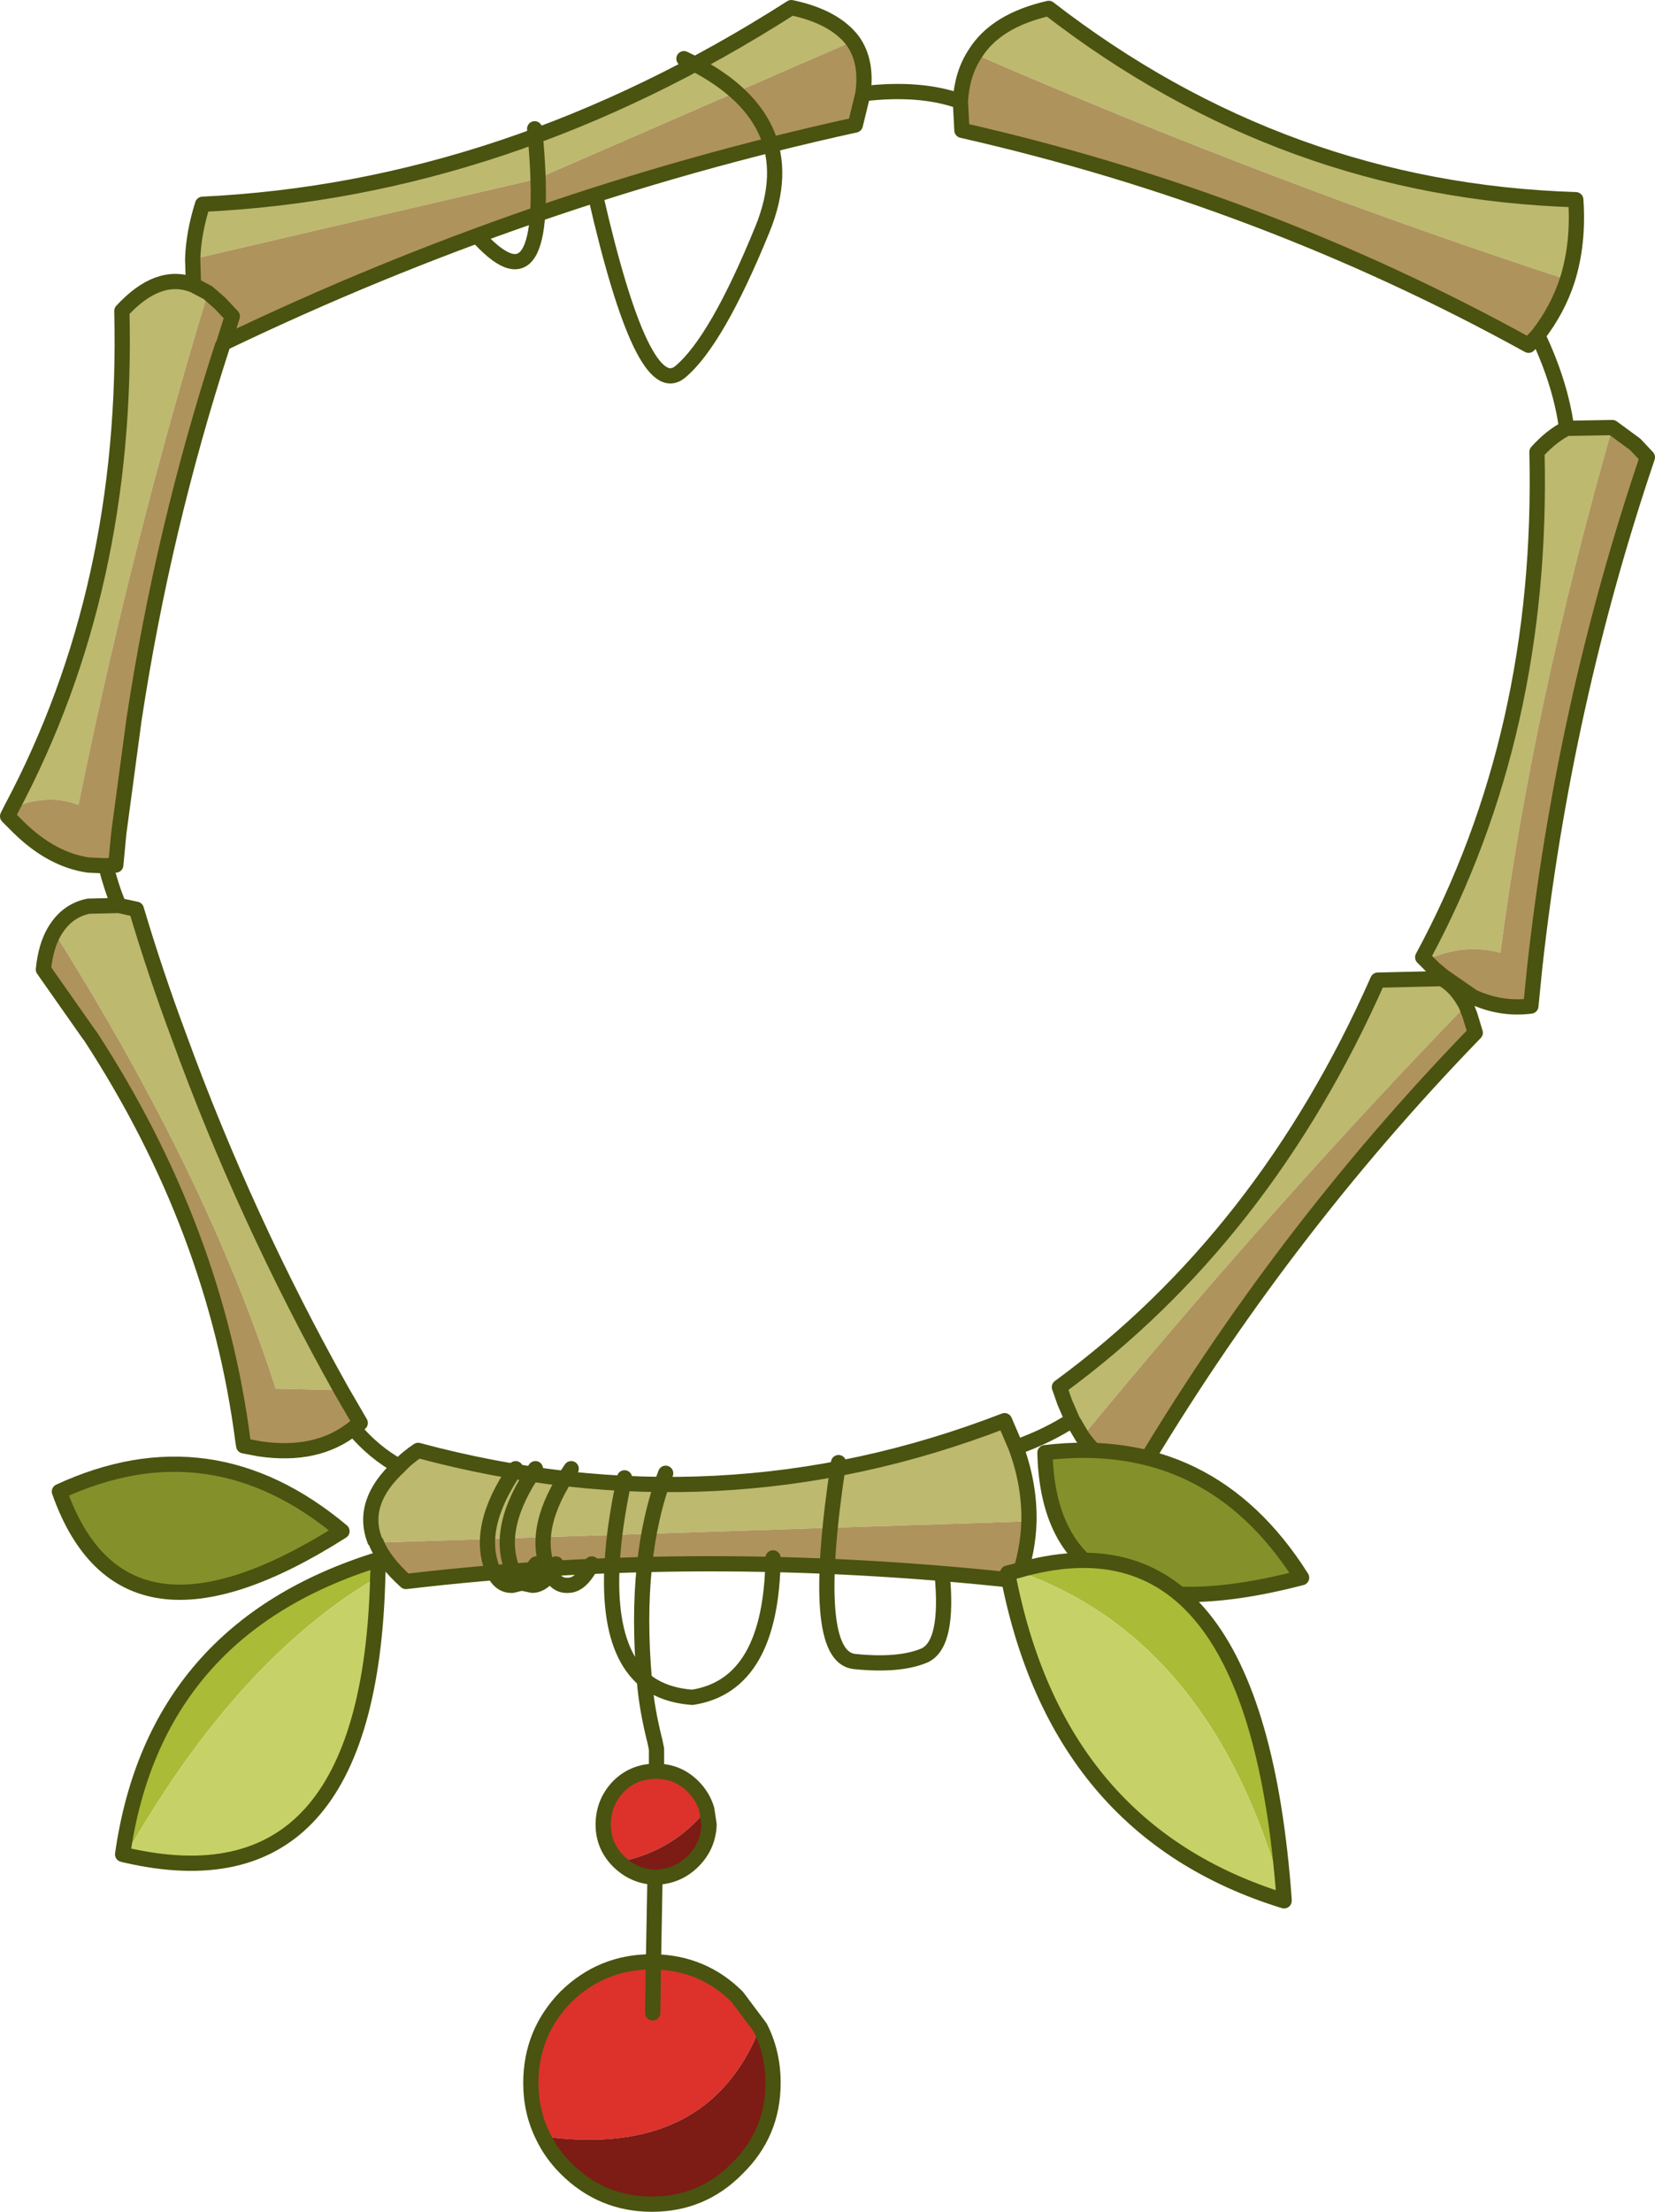 <?xml version="1.0"?>
<svg xmlns="http://www.w3.org/2000/svg" xmlns:xlink="http://www.w3.org/1999/xlink" width="108.65px" height="145.1px"><g transform="matrix(1, 0, 0, 1, -220.65, -127.9)"><use xlink:href="#object-0" width="108.65" height="145.1" transform="matrix(1, 0, 0, 1, 220.65, 127.9)"/></g><defs><g transform="matrix(1, 0, 0, 1, -220.65, -127.9)" id="object-0"><path fill-rule="evenodd" fill="#bdb96f" stroke="none" d="M323.5 156L326.5 155.95Q321.25 174.3 319.15 190.4Q316.7 189.75 314.25 190.9L314.05 190.7Q322 176 321.55 157.55Q322.5 156.5 323.5 156M315.3 192.1Q316.25 192.6 316.9 193.85Q304.45 206.7 291.7 222.15L291.05 221.05L290.55 219.9L290.2 218.9Q303.65 209.05 311.1 192.2L315.3 192.1M287.35 222.85Q288.25 225.3 288.2 227.7L245.35 229.1L245.25 228.95Q244.3 226.45 246.85 224.1Q247.35 223.55 248.1 223.05Q267.85 228.35 286.6 221.1L287.35 222.85M224.2 189.05Q225 187.65 226.45 187.35L228.45 187.3L229.6 187.55Q230.85 191.75 232.4 195.9Q236.75 207.85 243.05 219.1L238.75 219Q234.25 205 224.2 189.05M221.4 180.95Q229.1 166.5 228.65 148.3Q231.05 145.7 233.35 146.6L234.3 147.1Q229.25 163.7 225.8 180.7Q223.7 179.9 221.4 180.95M233.3 144.9Q233.35 143.2 233.95 141.3Q253.9 140.35 272.6 128.4Q275.45 129 276.65 130.6L255.85 139.65L233.3 144.9M284.65 131.45Q286 129.25 289.5 128.45Q304.95 140.4 324.1 141Q324.3 143.85 323.55 146.25Q304.1 139.9 284.65 131.45"/><path fill-rule="evenodd" fill="#af935c" stroke="none" d="M326.5 155.95L328 157.05L328.8 157.9Q323.3 174.15 321.4 191.4L321.15 193.9Q319.2 194.15 317.35 193.3L315.4 191.95L314.8 191.45L314.25 190.9Q316.7 189.75 319.15 190.4Q321.25 174.3 326.5 155.95M316.9 193.85L317.15 194.5L317.5 195.65Q304.7 208.85 295.25 224.8Q293.1 224.1 291.7 222.15Q304.45 206.7 316.9 193.85M288.2 227.7Q288.15 229.65 287.45 231.6Q266.75 229.35 247.3 231.65Q245.85 230.35 245.35 229.1L288.2 227.7M243.85 221.6Q241.45 223.5 237.7 222.95L236.65 222.75L236.6 222.45Q234.8 208.5 226.6 195.9L226.45 195.7L223.5 191.5Q223.65 190 224.2 189.05Q234.25 205 238.75 219L243.05 219.1L244.3 221.25L243.85 221.6M227.6 184.7L226.45 184.65Q224.05 184.3 221.9 182.2L221.15 181.45L221.4 180.95Q223.7 179.9 225.8 180.7Q229.25 163.7 234.3 147.1L235.1 147.8L235.9 148.65L235.35 150.4L235.05 150.55L235.25 150.6Q231.35 162.6 229.45 175.1L228.45 182.55L228.25 184.65L227.6 184.7M233.35 146.6L233.3 144.9L255.85 139.65L276.65 130.6Q277.6 131.95 277.3 134.05L276.8 136.1Q255.35 140.8 235.35 150.4L235.9 148.65L235.1 147.8L234.3 147.1L233.35 146.6M283.7 134.55Q283.8 132.75 284.65 131.45Q304.1 139.9 323.55 146.25Q322.9 148.25 321.6 149.9L321 150.55Q303.6 140.95 283.8 136.45L283.7 134.55"/><path fill="none" stroke="#4a530f" stroke-width="1" stroke-linecap="round" stroke-linejoin="round" d="M323.5 156L326.5 155.95L328 157.05L328.8 157.9Q323.3 174.15 321.4 191.4L321.15 193.9Q319.2 194.15 317.35 193.3L315.4 191.95L315.3 192.1Q316.25 192.6 316.9 193.85L317.15 194.5L317.5 195.65Q304.7 208.85 295.25 224.8Q293.1 224.1 291.7 222.15L291.05 221.05Q289.45 222.1 287.35 222.85Q288.25 225.3 288.2 227.7Q288.15 229.65 287.45 231.6Q266.75 229.35 247.3 231.65Q245.85 230.35 245.35 229.1M245.25 228.95Q244.3 226.45 246.85 224.1Q245.2 223.2 243.85 221.6Q241.45 223.5 237.7 222.95L236.65 222.75L236.6 222.45Q234.8 208.5 226.6 195.9L226.45 195.7L223.5 191.5Q223.65 190 224.2 189.05Q225 187.65 226.45 187.35L228.45 187.3Q227.95 186.1 227.6 184.7L226.45 184.65Q224.05 184.3 221.9 182.2L221.15 181.45L221.4 180.95Q229.1 166.5 228.65 148.3Q231.05 145.7 233.35 146.6L233.3 144.9Q233.35 143.2 233.95 141.3Q253.9 140.35 272.6 128.4Q275.45 129 276.65 130.6Q277.6 131.95 277.3 134.05Q281.05 133.6 283.7 134.55Q283.8 132.75 284.65 131.45Q286 129.25 289.5 128.45Q304.95 140.4 324.1 141Q324.3 143.85 323.55 146.25Q322.9 148.25 321.6 149.9Q323.1 153.05 323.5 156Q322.5 156.5 321.55 157.55Q322 176 314.05 190.7L314.25 190.9L314.8 191.45L315.4 191.95M235.35 150.4L235.9 148.65L235.1 147.8L234.3 147.1L233.35 146.6M227.6 184.7L228.25 184.65L228.45 182.55L229.45 175.1Q231.35 162.6 235.25 150.6M235.35 150.4Q255.35 140.8 276.8 136.1L277.3 134.05M321.6 149.9L321 150.55Q303.6 140.95 283.8 136.45L283.7 134.55M315.3 192.1L311.1 192.2Q303.65 209.05 290.2 218.9L290.55 219.9L291.05 221.05M286.6 221.1L287.35 222.85M246.85 224.1Q247.35 223.55 248.1 223.05Q267.85 228.35 286.6 221.1M243.85 221.6L244.3 221.25L243.05 219.1Q236.75 207.85 232.4 195.9Q230.85 191.75 229.6 187.55L228.45 187.3"/><path fill-rule="evenodd" fill="#aabb37" stroke="none" d="M228.9 249.6L228.7 249.55Q230.8 234.75 245.5 230.2L245.45 231.35Q236.2 236.75 228.9 249.6"/><path fill-rule="evenodd" fill="#c6d268" stroke="none" d="M245.45 231.35Q244.9 253.3 228.9 249.6Q236.2 236.75 245.45 231.35"/><path fill="none" stroke="#4a530f" stroke-width="1" stroke-linecap="round" stroke-linejoin="round" d="M228.9 249.6L228.7 249.55Q230.8 234.75 245.5 230.2L245.45 231.35Q244.9 253.3 228.9 249.6"/><path fill-rule="evenodd" fill="#84912b" stroke="none" d="M306.1 231.4Q289.55 235.7 289.25 223.2Q300.1 221.9 306.1 231.4"/><path fill="none" stroke="#4a530f" stroke-width="1" stroke-linecap="round" stroke-linejoin="round" d="M306.1 231.4Q300.1 221.9 289.25 223.2Q289.55 235.7 306.1 231.4"/><path fill-rule="evenodd" fill="#84912b" stroke="none" d="M243.1 228.35Q228.7 237.5 224.55 225.75Q234.5 221.15 243.1 228.35"/><path fill="none" stroke="#4a530f" stroke-width="1" stroke-linecap="round" stroke-linejoin="round" d="M243.1 228.35Q234.5 221.15 224.55 225.75Q228.7 237.5 243.1 228.35"/><path fill-rule="evenodd" fill="#aabb37" stroke="none" d="M304.95 252.5Q300.35 235.45 287.4 230.95Q303.05 226.35 304.95 252.5L304.95 252.6L304.95 252.5"/><path fill-rule="evenodd" fill="#c6d268" stroke="none" d="M287.4 230.95Q300.35 235.45 304.95 252.5L304.95 252.6Q290 248 286.8 231.1L287.4 230.95"/><path fill="none" stroke="#4a530f" stroke-width="1" stroke-linecap="round" stroke-linejoin="round" d="M304.95 252.5Q303.05 226.35 287.4 230.95L286.8 231.1Q290 248 304.95 252.6L304.95 252.5"/><path fill-rule="evenodd" fill="#dc322b" stroke="none" d="M263.75 244.1Q265.15 244.1 266.15 245.1Q266.8 245.75 267.05 246.6Q264.85 249.35 261.3 250.05L261.25 250Q260.25 249 260.25 247.6Q260.25 246.15 261.25 245.1Q262.25 244.1 263.7 244.1L263.75 244.1M263.55 256.6Q266.8 256.65 269.05 258.9L270.55 260.9Q267.15 269.55 256.3 268.05Q255.5 266.45 255.5 264.55Q255.5 261.25 257.8 258.9Q260.15 256.6 263.45 256.6L263.55 256.6L263.5 259.95L263.55 256.6"/><path fill-rule="evenodd" fill="#7d1b15" stroke="none" d="M267.05 246.6L267.2 247.6Q267.15 249 266.15 250Q265.15 251 263.7 251.05L263.65 251.05Q262.3 251 261.3 250.05Q264.85 249.35 267.05 246.6M270.55 260.9Q271.4 262.55 271.4 264.55Q271.4 267.85 269.05 270.15Q266.75 272.5 263.45 272.5Q260.15 272.5 257.8 270.15Q256.85 269.2 256.3 268.05Q267.15 269.55 270.55 260.9"/><path fill="none" stroke="#4a530f" stroke-width="1" stroke-linecap="round" stroke-linejoin="round" d="M265.55 131.75Q273.7 135.6 270.7 142.95Q267.7 150.3 265.3 152.3Q262.85 154.3 259.75 140.75M255.75 136.35Q256.95 148.7 252.15 143.55M275.7 223.85Q273.75 236.6 276.75 236.9Q279.7 237.2 281.35 236.5Q282.95 235.75 282.5 231.15M262.95 238.1Q264.15 239.1 266.1 239.25Q271.3 238.45 271.4 230.1M263.75 244.1Q265.15 244.1 266.15 245.1Q266.8 245.75 267.05 246.6L267.2 247.6Q267.15 249 266.15 250Q265.15 251 263.7 251.05L263.65 251.05L263.55 256.6Q266.8 256.65 269.05 258.9L270.55 260.9Q271.4 262.55 271.4 264.55Q271.4 267.85 269.05 270.15Q266.75 272.5 263.45 272.5Q260.15 272.5 257.8 270.15Q256.85 269.2 256.3 268.05Q255.5 266.45 255.5 264.55Q255.5 261.25 257.8 258.9Q260.15 256.6 263.45 256.6L263.55 256.6L263.5 259.95M261.25 250Q260.25 249 260.25 247.6Q260.25 246.15 261.25 245.1Q262.25 244.1 263.7 244.1L263.75 244.1L263.75 242.65L263.65 242.15Q263.1 240 262.95 238.1Q259.45 235.1 261.65 224.85M257.15 230.5L256.8 231.15Q257.2 231.95 257.95 231.9Q258.8 231.9 259.5 230.5M255.85 230.5L254.9 231.75L255.6 231.9Q256.2 231.9 256.8 231.15L256.65 230.9Q255.5 228.1 258.15 224.25M254.5 224.25Q251.85 228.1 253 230.9Q253.45 231.95 254.3 231.9L254.9 231.75L254.3 230.9Q253.15 228.1 255.8 224.25M263.65 251.05Q262.3 251 261.3 250.05M264.35 224.55Q262.25 230.05 262.95 238.1"/></g></defs></svg>
